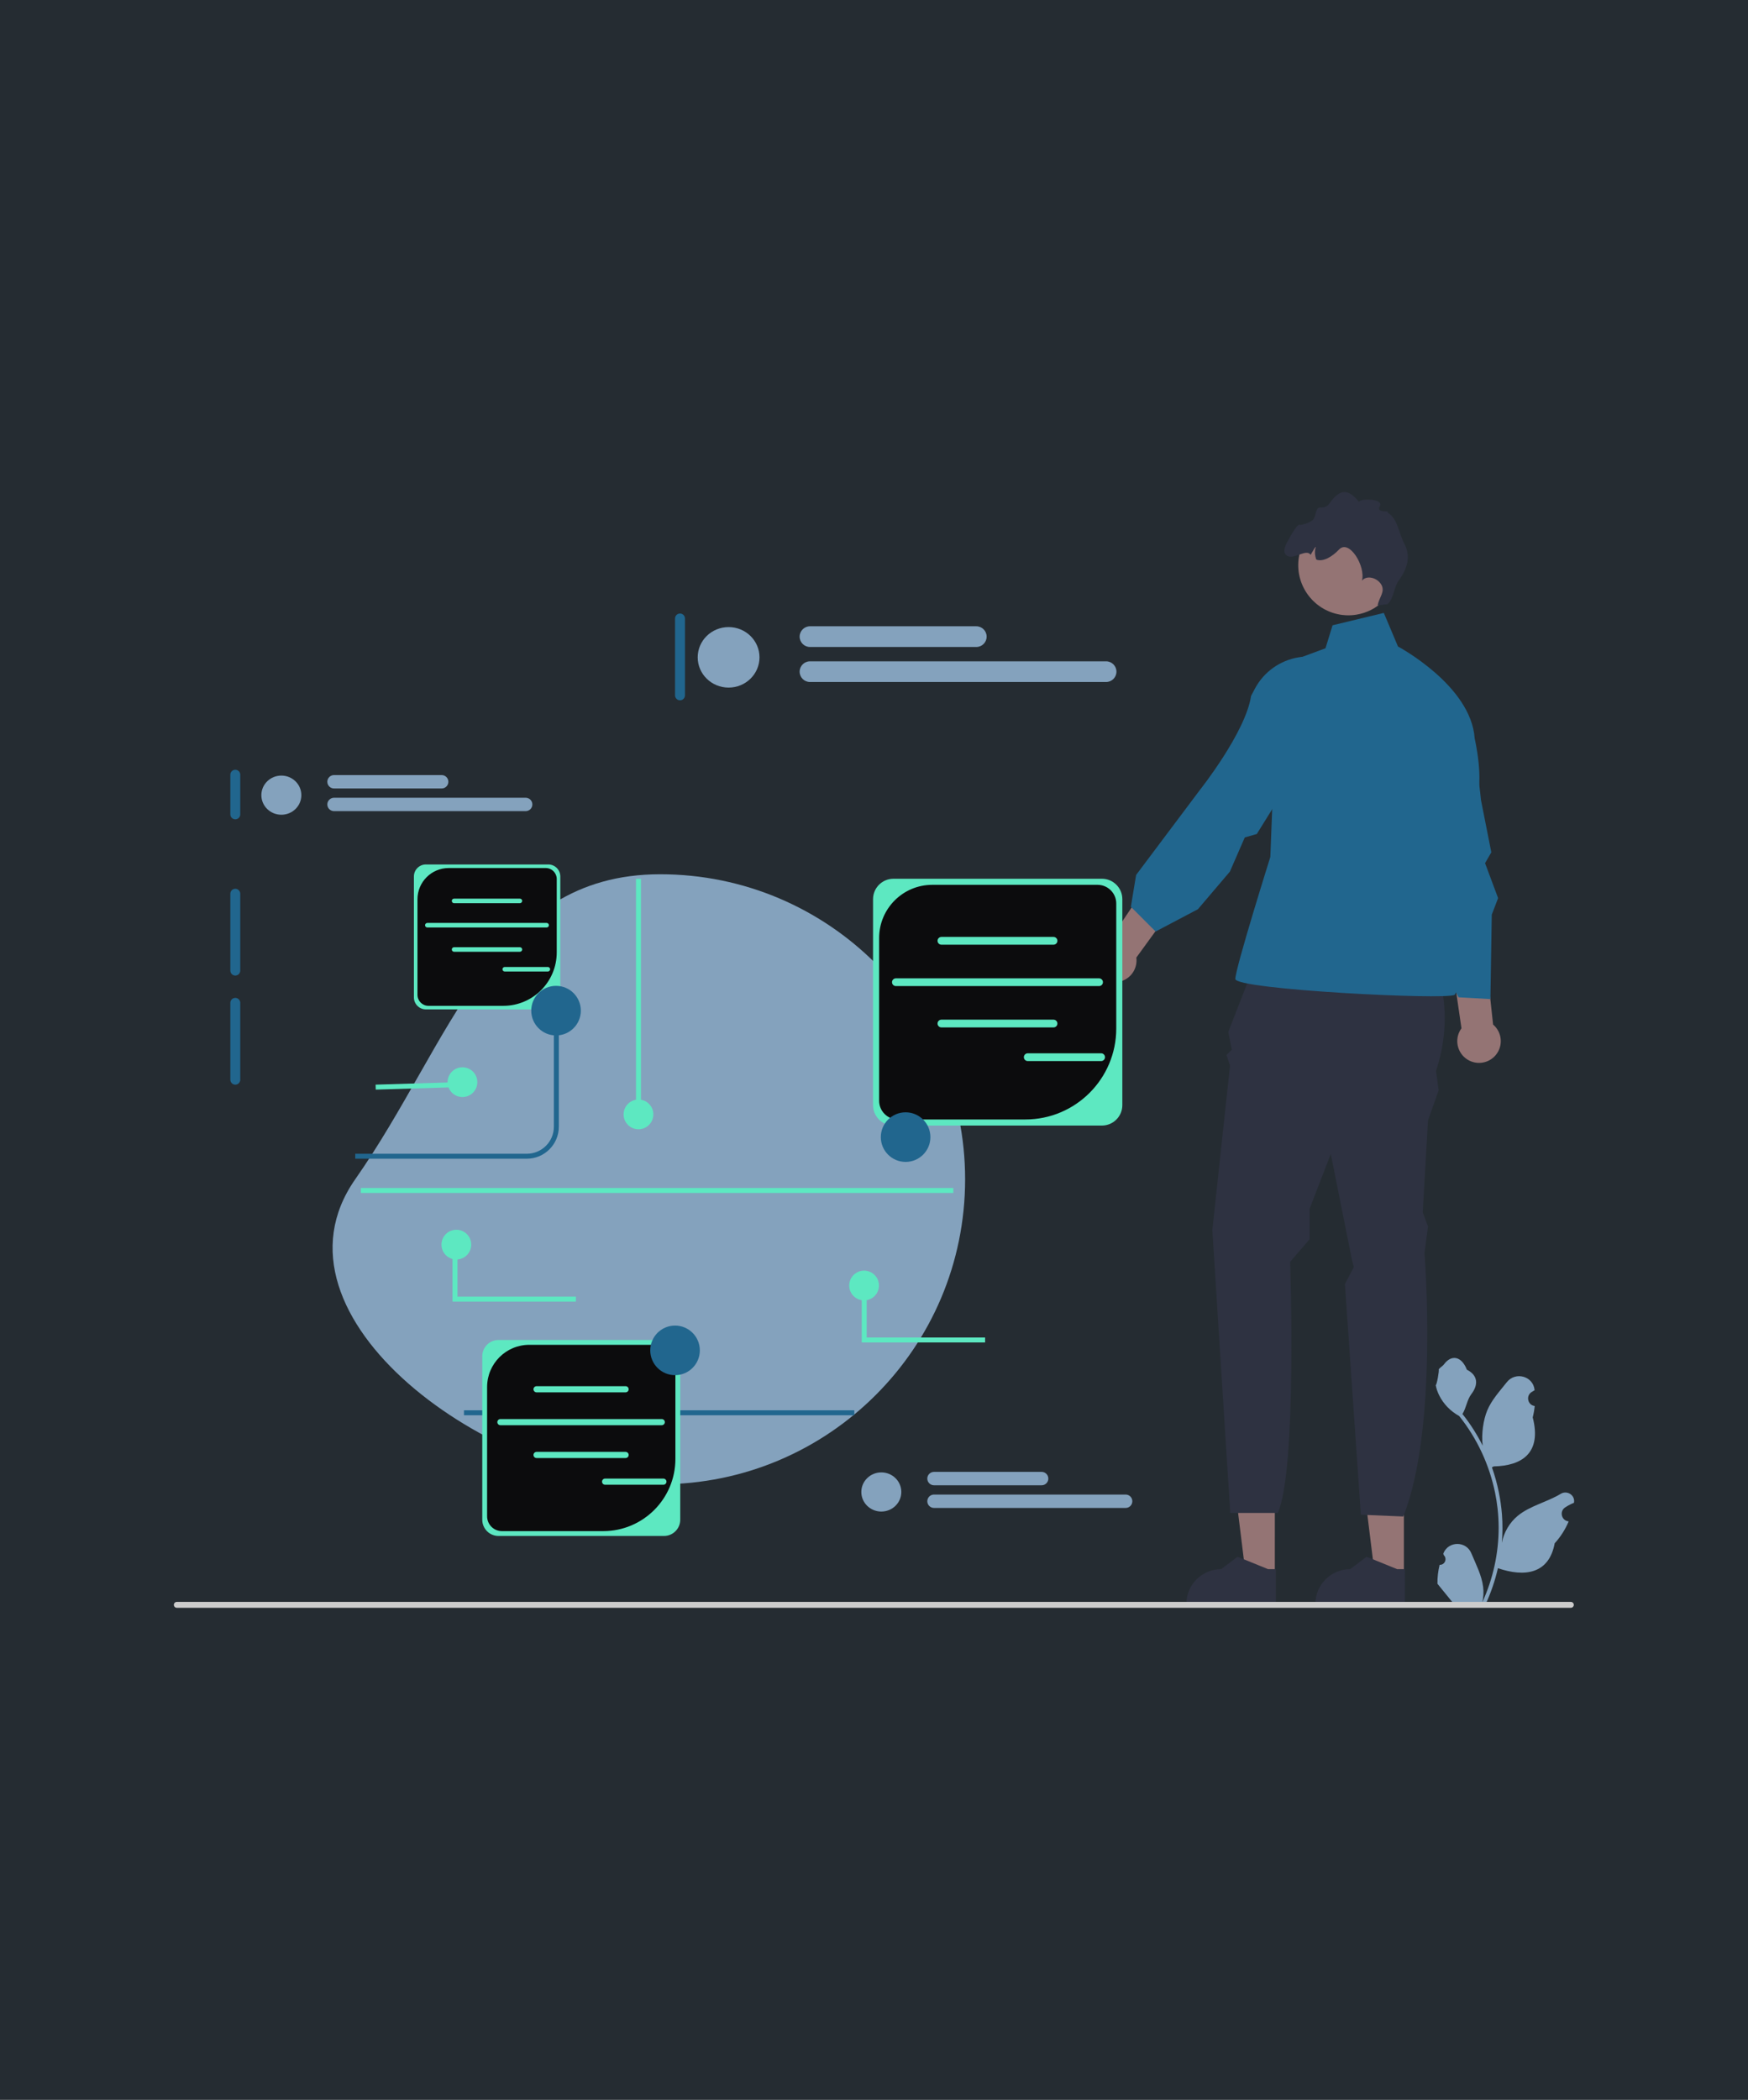 <svg width="1116" height="1340" viewBox="0 0 1116 1340" fill="none" xmlns="http://www.w3.org/2000/svg">
<rect width="1116" height="1340" fill="#252C32"/>
<g clip-path="url(#clip0_1_555)">
<path d="M896.302 1004.91L877.717 1004.91L868.876 933.245L896.306 933.246L896.302 1004.91Z" fill="#947474"/>
<path d="M896.957 1024.3L839.805 1024.29V1023.57C839.806 1011.29 849.765 1001.33 862.05 1001.33L872.491 993.415L891.969 1001.33L896.958 1001.33L896.957 1024.3Z" fill="#2E3241"/>
<path d="M813.908 1004.91L795.323 1004.91L786.482 933.245L813.912 933.246L813.908 1004.91Z" fill="#947474"/>
<path d="M814.563 1024.3L757.411 1024.29V1023.57C757.412 1011.29 767.371 1001.33 779.656 1001.33L790.097 993.415L809.575 1001.33L814.564 1001.33L814.563 1024.3Z" fill="#2E3241"/>
<path d="M805.052 604.953L912.277 607.21C912.277 607.21 931.554 638.805 916.837 683.377L918.485 695.789L911.713 714.972L908.327 773.649L911.713 782.676L909.456 799.602C909.456 799.602 918.485 911.313 895.912 967.733L868.823 966.605L858.665 819.402L864.308 808.629L863.18 804.115L849.636 736.411L836.091 771.392V790.828L823.676 805.244C823.676 805.244 828.191 938.395 815.775 965.476H785.447L774.014 784.933L785.301 679.991L783.043 673.221L786.429 669.836L784.172 658.552L805.052 604.953Z" fill="#2E3241"/>
<path d="M850.764 399.02L883.496 391.121L892.526 412.561C892.526 412.561 939.242 437.386 941.5 471.238C941.5 471.238 947.831 498.319 942.188 510.732C936.544 523.144 912.842 562.638 912.842 562.638C912.842 562.638 934.287 631.47 928.643 634.855C923 638.241 788.687 631.47 788.687 624.7C788.687 617.93 811.04 546.84 811.04 546.84L815.775 424.973L846.249 413.689L850.764 399.02Z" fill="#21668E"/>
<path d="M938.025 676.792C931.175 673.341 928.419 664.991 931.871 658.142C932.219 657.453 932.628 656.817 933.068 656.213L914.854 531.37L940.07 532.177L953.26 653.816C958.041 657.87 959.626 664.796 956.68 670.64C953.229 677.489 944.877 680.243 938.025 676.792Z" fill="#947474"/>
<path d="M698.766 617.871C696.009 610.714 699.575 602.677 706.734 599.92C707.454 599.642 708.184 599.445 708.916 599.293L779.277 494.56L797.419 512.086L725.488 611.074C726.308 617.287 722.83 623.483 716.722 625.836C709.564 628.594 701.525 625.027 698.766 617.871Z" fill="#947474"/>
<path d="M892.077 499.881C884.953 475.411 896.786 450.446 922.278 450.566C929.646 450.601 935.37 452.739 936.956 458.655C942.509 479.364 945.537 510.623 945.537 510.623L952.124 543.905L948.134 550.816L956.452 573.12L952.417 583.671L951.545 637.556L931.229 636.428L908.844 595.349L900.284 590.261C900.284 590.261 907.157 523.843 893.486 504.72L892.077 499.881Z" fill="#21668E"/>
<path d="M801.076 439.66C812.956 417.111 843.369 411.77 861.621 429.562C866.896 434.704 869.528 440.218 866.558 445.575C856.162 464.327 832.063 484.517 832.063 484.517L802.387 532.213L794.715 534.413L785.199 556.233L764.806 580.203L737.796 594.443L721.995 578.646L725.35 558.339L766.013 504.171C766.013 504.171 795.271 467.369 798.727 444.119L801.076 439.66Z" fill="#21668E"/>
<path d="M856.984 392.425C857.731 392.515 858.476 392.582 859.218 392.616C861.525 392.743 863.804 392.611 866 392.239C872.673 391.17 878.736 388.01 883.414 383.376C888.36 378.486 891.744 371.96 892.659 364.53C894.803 346.992 882.311 331.016 864.769 328.873C847.478 326.749 831.717 338.839 829.201 355.974C829.162 356.239 829.121 356.494 829.092 356.758C826.95 374.307 839.429 390.272 856.984 392.425Z" fill="#947474"/>
<path d="M821.988 354.8C826.532 357.047 833.957 349.984 836.801 354.048C837.262 353.169 837.773 352.32 838.277 351.517C838.733 350.798 839.385 349.264 840.14 349.001C839.185 351.306 839.396 354.427 840.387 357.101C844.87 358.775 850.737 355.069 854.886 350.685C861.4 343.81 872.037 361.438 869.522 370.561C872.723 366.653 879.669 368.857 882.023 373.325C884.375 377.782 880.4 381.353 879.55 386.325L885.967 385.51C890.016 381.568 889.733 374.925 893.067 370.356C898.635 362.709 900.793 354.908 896.607 347.016C892.893 340.039 892.546 331.008 885.734 326.985C888.71 325.53 878.125 327.803 880.953 323.062C883.793 318.33 868.655 317.756 867.668 320.291C863.342 315.115 858.98 311.703 853.659 315.85C848.433 319.93 848.974 324.219 842.836 323.834C839.957 323.656 840.273 329.024 838.561 331.365C836.859 333.692 830.242 335.187 829.92 334.938C828.173 333.571 822.227 345.207 822.227 345.207C822.227 345.207 817.406 352.524 821.988 354.8Z" fill="#2E3241"/>
<path d="M421.481 557.901C529.004 557.901 616.169 645.043 616.169 752.54C616.169 860.036 529.004 947.179 421.481 947.179C313.957 947.179 165.149 840.6 226.793 752.54C288.436 664.479 313.957 557.901 421.481 557.901Z" fill="#84A2BD"/>
<path d="M682.057 567.16C680.311 567.16 678.891 568.579 678.891 570.325V671.6C678.891 673.346 680.311 674.765 682.057 674.765C683.803 674.765 685.223 673.346 685.223 671.6V570.325C685.223 568.579 683.803 567.16 682.057 567.16Z" fill="#21668E"/>
<path d="M150.225 491.203C148.48 491.203 147.06 492.623 147.06 494.368V519.687C147.06 521.432 148.48 522.852 150.225 522.852C151.971 522.852 153.391 521.432 153.391 519.687V494.368C153.391 492.623 151.971 491.203 150.225 491.203Z" fill="#21668E"/>
<path d="M150.225 567.16C148.48 567.16 147.06 568.579 147.06 570.325V619.38C147.06 621.126 148.48 622.545 150.225 622.545C151.971 622.545 153.391 621.126 153.391 619.38V570.325C153.391 568.579 151.971 567.16 150.225 567.16Z" fill="#21668E"/>
<path d="M150.225 636.787C148.48 636.787 147.06 638.206 147.06 639.952V689.007C147.06 690.753 148.48 692.172 150.225 692.172C151.971 692.172 153.391 690.753 153.391 689.007V639.952C153.391 638.206 151.971 636.787 150.225 636.787Z" fill="#21668E"/>
<path d="M434.143 391.51C432.398 391.51 430.978 392.929 430.978 394.675V443.73C430.978 445.476 432.398 446.895 434.143 446.895C435.889 446.895 437.309 445.476 437.309 443.73V394.675C437.309 392.929 435.889 391.51 434.143 391.51Z" fill="#21668E"/>
<path d="M919.117 998.572C922.387 998.777 924.194 994.715 921.72 992.348L921.474 991.369C921.507 991.291 921.539 991.213 921.572 991.135C924.879 983.251 936.086 983.306 939.365 991.201C942.275 998.208 945.981 1005.23 946.893 1012.64C947.302 1015.91 947.118 1019.24 946.392 1022.45C953.211 1007.56 956.799 991.295 956.799 974.942C956.799 970.833 956.574 966.725 956.114 962.626C955.736 959.274 955.215 955.942 954.54 952.641C950.89 934.795 942.987 917.798 931.589 903.602C926.109 900.607 921.539 895.926 918.779 890.315C917.787 888.291 917.01 886.114 916.642 883.896C917.266 883.978 918.993 874.483 918.523 873.9C919.392 872.582 920.948 871.926 921.897 870.64C926.617 864.241 933.121 865.359 936.516 874.054C943.769 877.713 943.839 883.782 939.389 889.62C936.558 893.333 936.169 898.358 933.684 902.334C933.94 902.661 934.206 902.978 934.461 903.305C939.148 909.315 943.202 915.775 946.619 922.561C945.653 915.019 947.079 905.933 949.51 900.075C952.277 893.402 957.464 887.781 962.031 882.012C967.517 875.082 978.767 878.106 979.733 886.891C979.743 886.976 979.752 887.061 979.761 887.146C979.083 887.529 978.418 887.935 977.769 888.365C974.066 890.813 975.345 896.552 979.733 897.229L979.832 897.244C979.587 899.687 979.168 902.109 978.555 904.491C984.414 927.145 971.764 935.396 953.702 935.766C953.303 935.971 952.914 936.175 952.516 936.369C954.346 941.52 955.808 946.805 956.891 952.16C957.863 956.892 958.537 961.676 958.916 966.479C959.386 972.54 959.345 978.632 958.834 984.682L958.865 984.468C960.163 977.804 963.782 971.58 969.037 967.266C976.865 960.838 987.924 958.47 996.369 953.303C1000.43 950.815 1005.64 954.03 1004.93 958.742L1004.9 958.967C1003.64 959.478 1002.42 960.071 1001.23 960.735C1000.55 961.118 999.887 961.524 999.238 961.954C995.535 964.402 996.814 970.141 1001.2 970.818L1001.3 970.833C1001.37 970.844 1001.43 970.854 1001.51 970.864C999.349 975.985 996.343 980.737 992.581 984.836C988.917 1004.61 973.182 1006.49 956.35 1000.73H956.339C954.499 1008.74 951.81 1016.57 948.355 1024.03H919.832C919.73 1023.72 919.638 1023.39 919.546 1023.07C922.183 1023.24 924.841 1023.08 927.438 1022.6C925.322 1020.01 923.206 1017.39 921.089 1014.79C921.038 1014.74 920.997 1014.69 920.956 1014.64C919.883 1013.31 918.799 1011.99 917.726 1010.66L917.725 1010.66C917.658 1006.58 918.148 1002.52 919.117 998.572Z" fill="#84A2BD"/>
<path d="M111 1024.12C111 1025.16 111.839 1026 112.884 1026H1002.89C1003.94 1026 1004.78 1025.16 1004.78 1024.12C1004.78 1023.07 1003.94 1022.23 1002.89 1022.23H112.884C111.839 1022.23 111 1023.07 111 1024.12Z" fill="#CCCCCC"/>
<path d="M336.357 739.42H226.792V736.255H336.357C345.875 736.255 353.618 728.513 353.618 718.996V644.934H356.784V718.996C356.784 730.257 347.621 739.42 336.357 739.42Z" fill="#21668E"/>
<path d="M545.416 899.965H296.221V903.13H545.416V899.965Z" fill="#21668E"/>
<path d="M703.522 718.257H570.419C563.236 718.257 557.392 712.415 557.392 705.234V573.788C557.392 566.607 563.236 560.764 570.419 560.764H703.522C710.705 560.764 716.549 566.607 716.549 573.788V705.234C716.549 712.415 710.705 718.257 703.522 718.257Z" fill="#5DE8C1"/>
<path d="M595.207 564.645C576.466 564.645 561.274 579.833 561.274 598.569V702.445C561.274 709.035 566.617 714.377 573.209 714.377H654.598C686.669 714.377 712.668 688.385 712.668 656.322V576.576C712.668 569.987 707.324 564.645 700.733 564.645L595.207 564.645Z" fill="#0C0C0D"/>
<path d="M672.619 602.844H601.043C599.677 602.844 598.566 601.733 598.566 600.368C598.566 599.002 599.677 597.892 601.043 597.892H672.619C673.985 597.892 675.096 599.002 675.096 600.368C675.096 601.733 673.985 602.844 672.619 602.844Z" fill="#5DE8C1"/>
<path d="M672.619 655.639H601.043C599.677 655.639 598.566 654.528 598.566 653.163C598.566 651.798 599.677 650.688 601.043 650.688H672.619C673.985 650.688 675.096 651.798 675.096 653.163C675.096 654.528 673.985 655.639 672.619 655.639Z" fill="#5DE8C1"/>
<path d="M701.685 629.259H571.977C570.612 629.259 569.5 628.148 569.5 626.783C569.5 625.417 570.612 624.307 571.977 624.307H701.685C703.051 624.307 704.162 625.417 704.162 626.783C704.162 628.148 703.051 629.259 701.685 629.259Z" fill="#5DE8C1"/>
<path d="M703.01 677.106H656.152C654.787 677.106 653.676 675.995 653.676 674.63C653.676 673.265 654.787 672.154 656.152 672.154H703.01C704.375 672.154 705.486 673.265 705.486 674.63C705.486 675.995 704.375 677.106 703.01 677.106Z" fill="#5DE8C1"/>
<path d="M423.944 980.156H318.251C312.547 980.156 307.907 975.517 307.907 969.815V865.438C307.907 859.735 312.547 855.096 318.251 855.096H423.944C429.648 855.096 434.288 859.735 434.288 865.438V969.815C434.288 975.517 429.648 980.156 423.944 980.156Z" fill="#5DE8C1"/>
<path d="M337.934 858.178C323.053 858.178 310.989 870.238 310.989 885.116V967.6C310.989 972.833 315.232 977.075 320.466 977.075H385.094C410.561 977.075 431.206 956.436 431.206 930.975V867.652C431.206 862.42 426.963 858.178 421.729 858.178L337.934 858.178Z" fill="#0C0C0D"/>
<path d="M399.405 888.51H342.568C341.484 888.51 340.602 887.628 340.602 886.544C340.602 885.46 341.484 884.578 342.568 884.578H399.405C400.489 884.578 401.371 885.46 401.371 886.544C401.371 887.628 400.489 888.51 399.405 888.51Z" fill="#5DE8C1"/>
<path d="M399.405 930.433H342.568C341.484 930.433 340.602 929.551 340.602 928.467C340.602 927.383 341.484 926.501 342.568 926.501H399.405C400.489 926.501 401.371 927.383 401.371 928.467C401.371 929.551 400.489 930.433 399.405 930.433Z" fill="#5DE8C1"/>
<path d="M422.485 909.485H319.488C318.404 909.485 317.521 908.603 317.521 907.519C317.521 906.435 318.404 905.554 319.488 905.554H422.485C423.569 905.554 424.451 906.435 424.451 907.519C424.451 908.603 423.569 909.485 422.485 909.485Z" fill="#5DE8C1"/>
<path d="M423.537 947.479H386.329C385.244 947.479 384.362 946.597 384.362 945.513C384.362 944.429 385.244 943.547 386.329 943.547H423.537C424.621 943.547 425.503 944.429 425.503 945.513C425.503 946.597 424.621 947.479 423.537 947.479Z" fill="#5DE8C1"/>
<path d="M350.071 644.136H271.906C267.688 644.136 264.257 640.705 264.257 636.488V559.296C264.257 555.079 267.688 551.648 271.906 551.648H350.071C354.289 551.648 357.721 555.079 357.721 559.296V636.488C357.721 640.705 354.289 644.136 350.071 644.136Z" fill="#5DE8C1"/>
<path d="M286.463 553.927C275.458 553.927 266.536 562.846 266.536 573.849V634.85C266.536 638.72 269.674 641.857 273.545 641.857H321.34C340.174 641.857 355.442 626.593 355.442 607.764V560.934C355.442 557.064 352.304 553.927 348.433 553.927L286.463 553.927Z" fill="#0C0C0D"/>
<path d="M331.923 576.359H289.89C289.088 576.359 288.436 575.707 288.436 574.905C288.436 574.103 289.088 573.451 289.89 573.451H331.923C332.725 573.451 333.378 574.103 333.378 574.905C333.378 575.707 332.725 576.359 331.923 576.359Z" fill="#5DE8C1"/>
<path d="M331.923 607.363H289.89C289.088 607.363 288.436 606.711 288.436 605.909C288.436 605.108 289.088 604.456 289.89 604.456H331.923C332.725 604.456 333.378 605.108 333.378 605.909C333.378 606.711 332.725 607.363 331.923 607.363Z" fill="#5DE8C1"/>
<path d="M348.992 591.871H272.821C272.019 591.871 271.367 591.219 271.367 590.417C271.367 589.616 272.019 588.964 272.821 588.964H348.992C349.794 588.964 350.446 589.616 350.446 590.417C350.446 591.219 349.794 591.871 348.992 591.871Z" fill="#5DE8C1"/>
<path d="M349.77 619.97H322.253C321.451 619.97 320.799 619.317 320.799 618.516C320.799 617.714 321.451 617.062 322.253 617.062H349.77C350.572 617.062 351.224 617.714 351.224 618.516C351.224 619.317 350.572 619.97 349.77 619.97Z" fill="#5DE8C1"/>
<path d="M578.181 741.463C586.923 741.463 594.01 734.378 594.01 725.638C594.01 716.899 586.923 709.814 578.181 709.814C569.44 709.814 562.353 716.899 562.353 725.638C562.353 734.378 569.44 741.463 578.181 741.463Z" fill="#21668E"/>
<path d="M355.002 660.759C363.744 660.759 370.83 653.674 370.83 644.934C370.83 636.195 363.744 629.11 355.002 629.11C346.26 629.11 339.174 636.195 339.174 644.934C339.174 653.674 346.26 660.759 355.002 660.759Z" fill="#21668E"/>
<path d="M430.978 877.552C439.72 877.552 446.806 870.467 446.806 861.727C446.806 852.988 439.72 845.903 430.978 845.903C422.236 845.903 415.15 852.988 415.15 861.727C415.15 870.467 422.236 877.552 430.978 877.552Z" fill="#21668E"/>
<path d="M465.169 438.779C476.064 438.779 484.896 430.135 484.896 419.472C484.896 408.81 476.064 400.166 465.169 400.166C454.274 400.166 445.441 408.81 445.441 419.472C445.441 430.135 454.274 438.779 465.169 438.779Z" fill="#84A2BD"/>
<path d="M623.314 412.867H517.13C513.487 412.867 510.523 409.904 510.523 406.262C510.523 402.621 513.487 399.658 517.13 399.658H623.314C626.957 399.658 629.921 402.621 629.921 406.262C629.921 409.904 626.957 412.867 623.314 412.867Z" fill="#84A2BD"/>
<path d="M706.181 435.223H517.13C513.487 435.223 510.523 432.259 510.523 428.618C510.523 424.976 513.487 422.013 517.13 422.013H706.181C709.823 422.013 712.787 424.976 712.787 428.618C712.787 432.259 709.823 435.223 706.181 435.223Z" fill="#84A2BD"/>
<path d="M179.63 519.922C186.681 519.922 192.397 514.328 192.397 507.427C192.397 500.526 186.681 494.932 179.63 494.932C172.579 494.932 166.863 500.526 166.863 507.427C166.863 514.328 172.579 519.922 179.63 519.922Z" fill="#84A2BD"/>
<path d="M281.98 503.153H213.259C210.901 503.153 208.983 501.235 208.983 498.878C208.983 496.521 210.901 494.603 213.259 494.603H281.98C284.337 494.603 286.255 496.521 286.255 498.878C286.255 501.235 284.337 503.153 281.98 503.153Z" fill="#84A2BD"/>
<path d="M335.61 517.621H213.259C210.901 517.621 208.983 515.703 208.983 513.346C208.983 510.989 210.901 509.071 213.259 509.071H335.61C337.967 509.071 339.885 510.989 339.885 513.346C339.885 515.703 337.967 517.621 335.61 517.621Z" fill="#84A2BD"/>
<path d="M562.676 964.585C569.727 964.585 575.443 958.991 575.443 952.09C575.443 945.189 569.727 939.595 562.676 939.595C555.625 939.595 549.908 945.189 549.908 952.09C549.908 958.991 555.625 964.585 562.676 964.585Z" fill="#84A2BD"/>
<path d="M665.025 947.816H596.304C593.946 947.816 592.028 945.898 592.028 943.541C592.028 941.184 593.946 939.266 596.304 939.266H665.025C667.382 939.266 669.301 941.184 669.301 943.541C669.301 945.898 667.382 947.816 665.025 947.816Z" fill="#84A2BD"/>
<path d="M718.655 962.284H596.304C593.946 962.284 592.028 960.366 592.028 958.009C592.028 955.652 593.946 953.734 596.304 953.734H718.655C721.012 953.734 722.931 955.652 722.931 958.009C722.931 960.366 721.012 962.284 718.655 962.284Z" fill="#84A2BD"/>
<path d="M409.214 560.812H406.048V711.143H409.214V560.812Z" fill="#5DE8C1"/>
<path d="M407.631 720.638C412.876 720.638 417.128 716.387 417.128 711.143C417.128 705.899 412.876 701.649 407.631 701.649C402.386 701.649 398.134 705.899 398.134 711.143C398.134 716.387 402.386 720.638 407.631 720.638Z" fill="#5DE8C1"/>
<path d="M551.669 829.825C556.914 829.825 561.166 825.575 561.166 820.331C561.166 815.087 556.914 810.836 551.669 810.836C546.424 810.836 542.172 815.087 542.172 820.331C542.172 825.575 546.424 829.825 551.669 829.825Z" fill="#5DE8C1"/>
<path d="M295.25 700.066C300.495 700.066 304.747 695.815 304.747 690.572C304.747 685.328 300.495 681.077 295.25 681.077C290.005 681.077 285.753 685.328 285.753 690.572C285.753 695.815 290.005 700.066 295.25 700.066Z" fill="#5DE8C1"/>
<path d="M291.74 690.586L239.803 692.158L239.899 695.323L291.836 693.751L291.74 690.586Z" fill="#5DE8C1"/>
<path d="M628.928 856.679H550.173V820.331H553.339V853.514H628.928V856.679Z" fill="#5DE8C1"/>
<path d="M291.352 803.739C296.597 803.739 300.849 799.488 300.849 794.245C300.849 789.001 296.597 784.75 291.352 784.75C286.107 784.75 281.855 789.001 281.855 794.245C281.855 799.488 286.107 803.739 291.352 803.739Z" fill="#5DE8C1"/>
<path d="M367.674 830.593H288.918V794.245H292.084V827.428H367.674V830.593Z" fill="#5DE8C1"/>
<path d="M608.651 758.117H230.381V761.282H608.651V758.117Z" fill="#5DE8C1"/>
</g>
<defs>
<clipPath id="clip0_1_555">
<rect width="894" height="712" fill="white" transform="translate(111 314)"/>
</clipPath>
</defs>
</svg>
